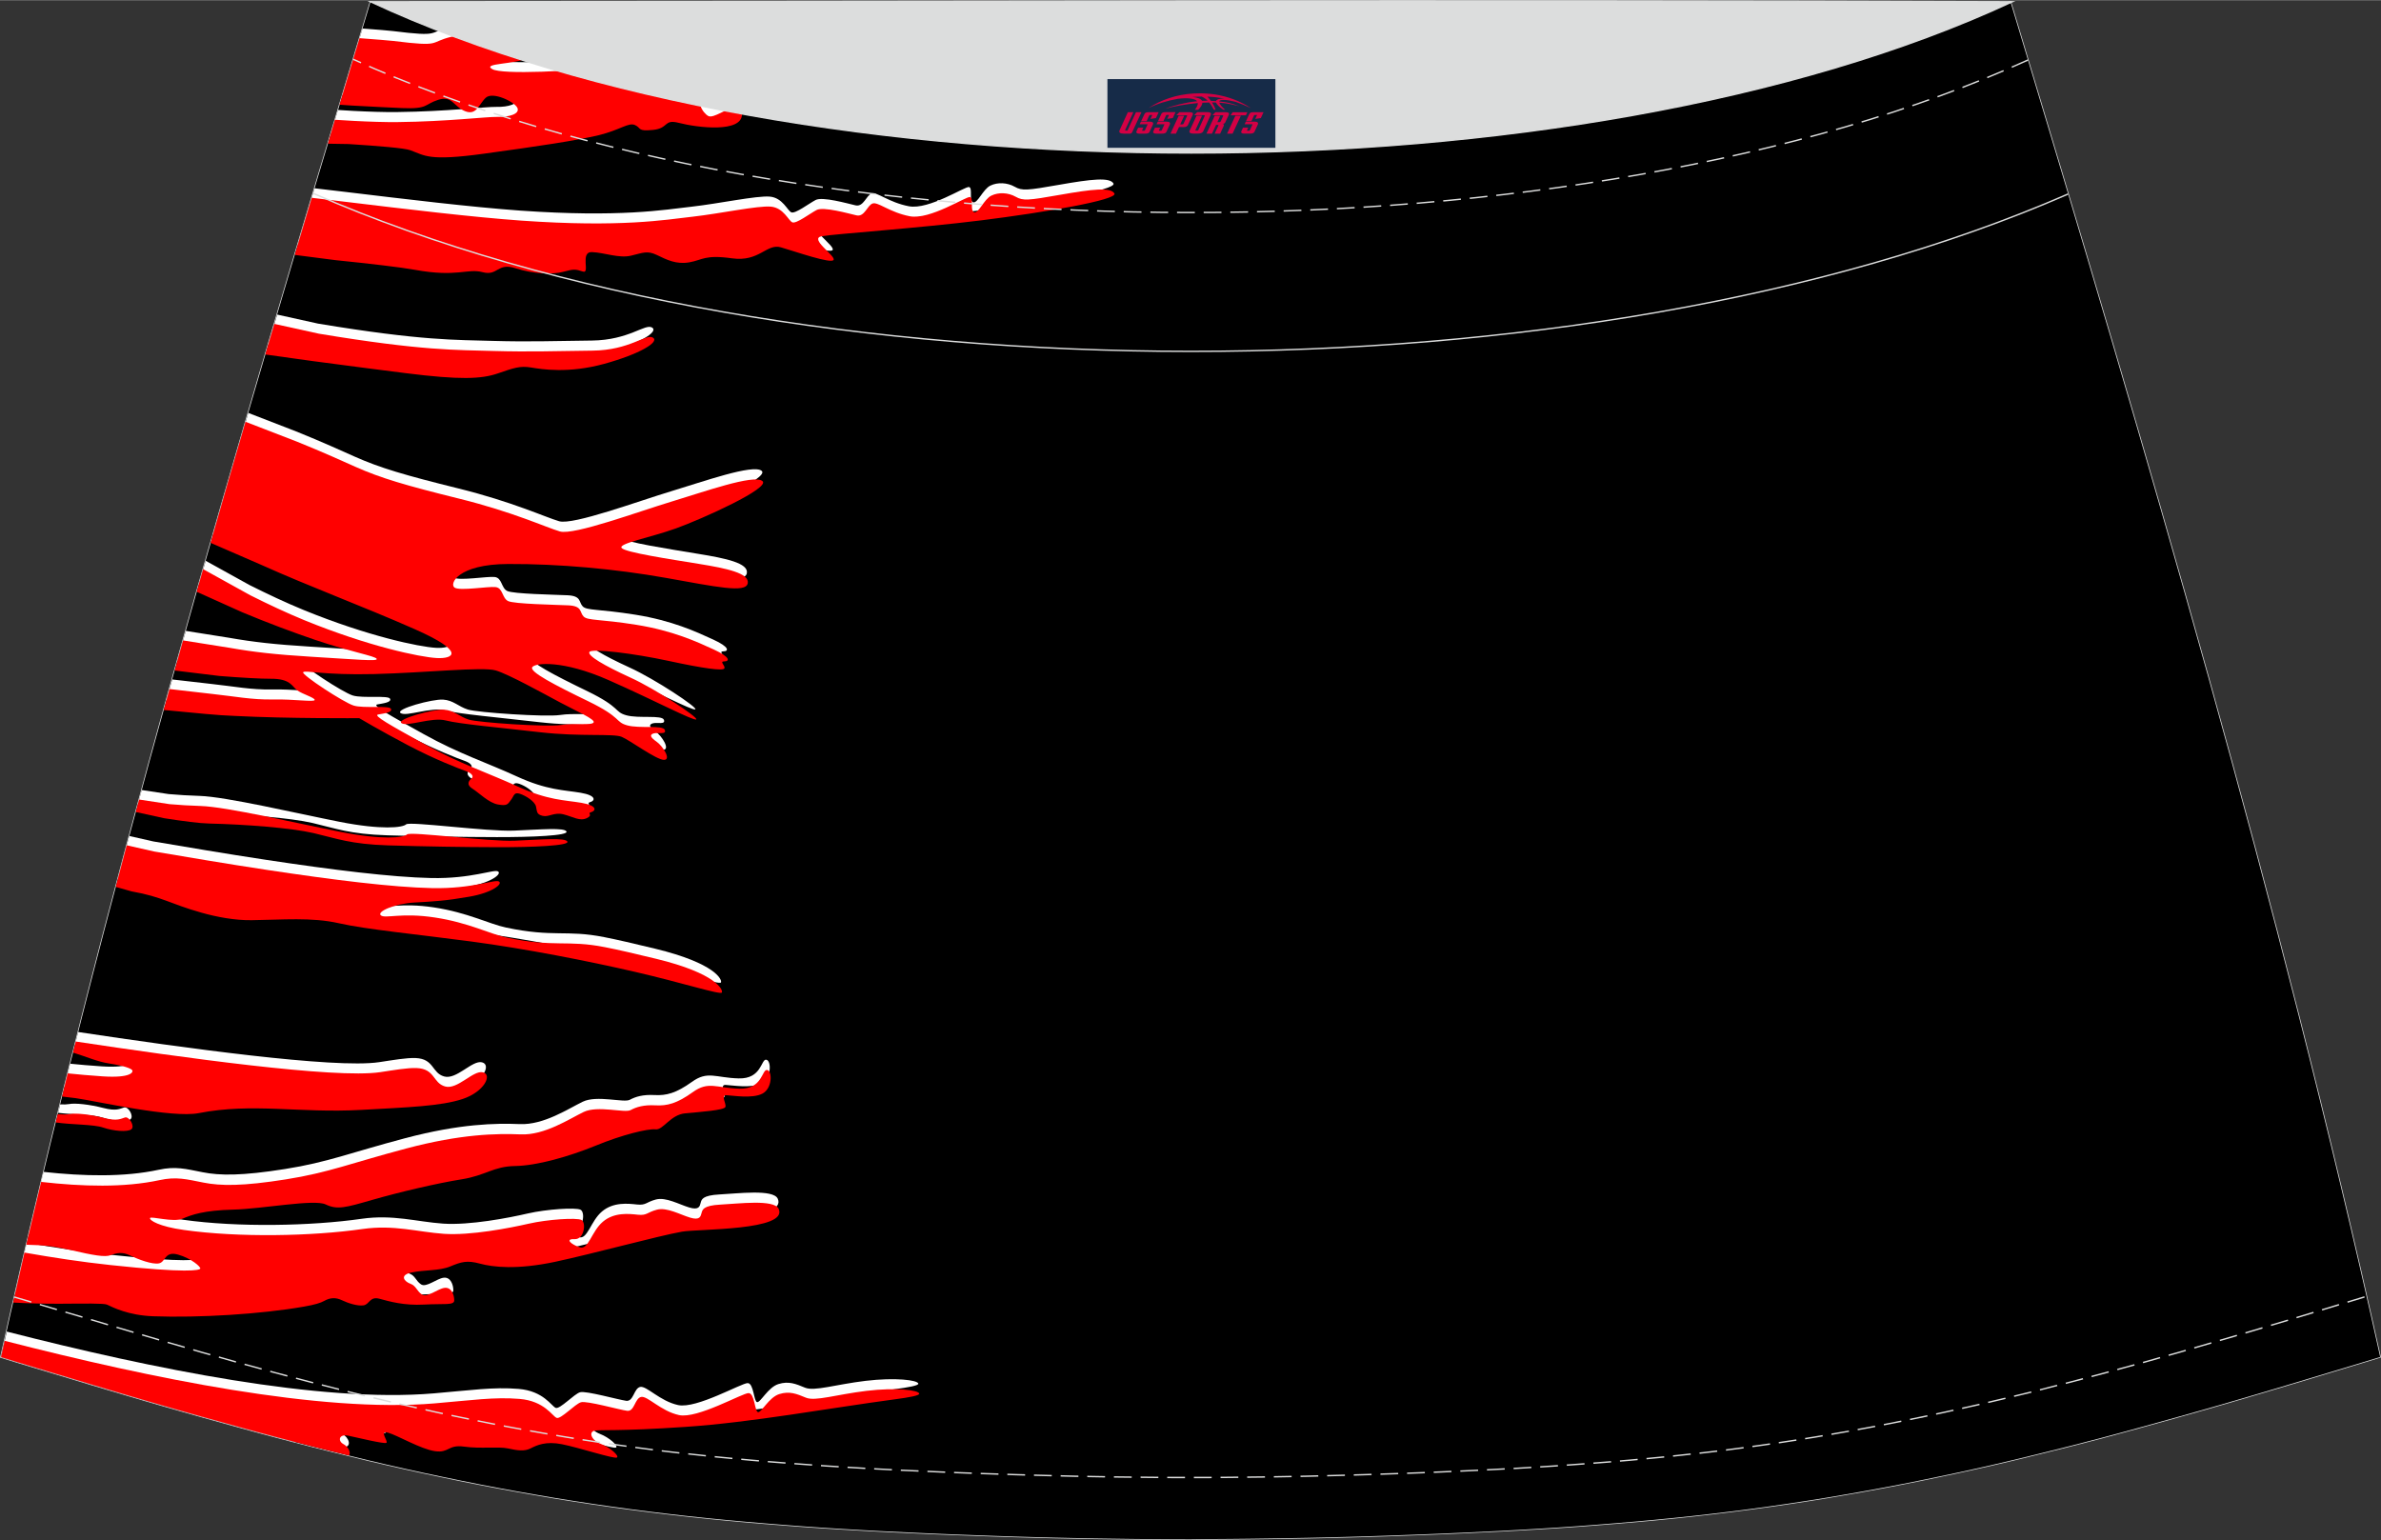 <?xml version="1.0" encoding="utf-8"?>
<!-- Generator: Adobe Illustrator 24.0.1, SVG Export Plug-In . SVG Version: 6.00 Build 0)  -->
<svg xmlns="http://www.w3.org/2000/svg" xmlns:xlink="http://www.w3.org/1999/xlink" version="1.1" id="图层_1" x="0px" y="0px" width="387.08px" height="250.4px" viewBox="0 0 340.24 220.05" enable-background="new 0 0 340.24 220.05" xml:space="preserve">
<rect x="0" y="0" width="340.24" height="220.05" fill="#333333" stroke="none"/>
<g>
	<g>
		<path fill="none" stroke="#DCDDDD" stroke-width="0.2" stroke-miterlimit="22.926" d="M170.12,219.95L170.12,219.95l-2.79-0.01    l-2.78-0.02l-2.78-0.03l-2.78-0.04l-2.78-0.04l-2.78-0.05l-2.78-0.06l-2.78-0.07l-2.78-0.08l-2.78-0.09l-2.78-0.1l-2.74-0.1    l-2.74-0.11l-2.74-0.12l-2.74-0.13l-2.74-0.13l-2.74-0.15l-2.74-0.16l-2.74-0.17l-2.74-0.19l-2.76-0.21l-2.75-0.22l-2.75-0.23    l-2.75-0.25l-2.75-0.27l-2.75-0.29l-2.74-0.31l-2.74-0.33l-2.74-0.35l-2.7-0.37l-2.7-0.39l-2.69-0.41l-2.69-0.43l-2.69-0.46    l-2.68-0.47l-2.68-0.49l-2.67-0.51l-2.66-0.53l-2.66-0.55l-2.66-0.56l-2.65-0.58l-2.65-0.6l-2.64-0.62l-2.67-0.65l-2.64-0.65    l-2.65-0.66l-2.64-0.68l-2.64-0.69l-2.64-0.71l-2.63-0.72l-2.63-0.73l-2.63-0.73l-2.62-0.74l-2.63-0.75l-2.62-0.76l-2.62-0.77    l-2.62-0.78l-2.62-0.78l-2.62-0.79l-2.62-0.79l-2.62-0.79l-2.62-0.79l-2.62-0.8C14.67,128.39,33.38,65.22,52.95,0.23    c93.9,25.95,140.44,25.95,234.34,0c19.58,65,38.28,128.16,52.83,193.66l-2.62,0.8l-2.62,0.79l-2.62,0.79l-2.62,0.79l-2.62,0.79    l-2.62,0.78l-2.63,0.78l-2.62,0.77l-2.62,0.76l-2.62,0.75l-2.62,0.74l-2.63,0.73l-2.63,0.73l-2.63,0.72l-2.64,0.71l-2.64,0.69    l-2.64,0.68l-2.65,0.66l-2.64,0.65l-2.64,0.64l-2.64,0.62l-2.65,0.6l-2.65,0.58l-2.66,0.56l-2.66,0.55l-2.66,0.53l-2.67,0.51    l-2.68,0.49l-2.68,0.47l-2.69,0.46l-2.69,0.43l-2.69,0.41l-2.7,0.39l-2.7,0.37l-2.74,0.35l-2.74,0.33l-2.74,0.31l-2.75,0.29    l-2.75,0.27l-2.75,0.25l-2.75,0.23l-2.75,0.22l-2.76,0.21l-2.74,0.19l-2.74,0.17l-2.74,0.16l-2.74,0.15l-2.74,0.13l-2.74,0.13    l-2.74,0.12l-2.74,0.11l-2.74,0.1l-2.78,0.1l-2.78,0.09l-2.78,0.08l-2.78,0.07l-2.78,0.06l-2.78,0.05l-2.78,0.04l-2.78,0.04    l-2.78,0.03l-2.78,0.02L170.12,219.95L170.12,219.95z"/>
		<path fill-rule="evenodd" clip-rule="evenodd" d="M170.12,219.95L170.12,219.95l-2.79-0.01l-2.78-0.02l-2.78-0.03l-2.78-0.04    l-2.78-0.04l-2.78-0.05l-2.78-0.06l-2.78-0.07l-2.78-0.08l-2.78-0.09l-2.78-0.1l-2.74-0.1l-2.74-0.11l-2.74-0.12l-2.74-0.13    l-2.74-0.13l-2.74-0.15l-2.74-0.16l-2.74-0.17l-2.74-0.19l-2.76-0.21l-2.75-0.22l-2.75-0.23l-2.75-0.25l-2.75-0.27l-2.75-0.29    l-2.74-0.31l-2.74-0.33l-2.74-0.35l-2.7-0.37l-2.7-0.39l-2.69-0.41l-2.69-0.43l-2.69-0.46l-2.68-0.47l-2.68-0.49l-2.67-0.51    l-2.66-0.53l-2.66-0.55l-2.66-0.56l-2.65-0.58l-2.65-0.6l-2.64-0.62l-2.67-0.65l-2.64-0.65l-2.65-0.66l-2.64-0.68l-2.64-0.69    l-2.64-0.71l-2.63-0.72l-2.63-0.73l-2.63-0.73l-2.62-0.74l-2.63-0.75l-2.62-0.76l-2.62-0.77l-2.62-0.78l-2.62-0.78l-2.62-0.79    l-2.62-0.79l-2.62-0.79l-2.62-0.79l-2.62-0.8C14.67,128.39,33.38,65.22,52.95,0.23c93.9,25.95,140.44,25.95,234.34,0    c19.58,65,38.28,128.16,52.83,193.66l-2.62,0.8l-2.62,0.79l-2.62,0.79l-2.62,0.79l-2.62,0.79l-2.62,0.78l-2.63,0.78l-2.62,0.77    l-2.62,0.76l-2.62,0.75l-2.62,0.74l-2.63,0.73l-2.63,0.73l-2.63,0.72l-2.64,0.71l-2.64,0.69l-2.64,0.68l-2.65,0.66l-2.64,0.65    l-2.64,0.64l-2.64,0.62l-2.65,0.6l-2.65,0.58l-2.66,0.56l-2.66,0.55l-2.66,0.53l-2.67,0.51l-2.68,0.49l-2.68,0.47l-2.69,0.46    l-2.69,0.43l-2.69,0.41l-2.7,0.39l-2.7,0.37l-2.74,0.35l-2.74,0.33l-2.74,0.31l-2.75,0.29l-2.75,0.27l-2.75,0.25l-2.75,0.23    l-2.75,0.22l-2.76,0.21l-2.74,0.19l-2.74,0.17l-2.74,0.16l-2.74,0.15l-2.74,0.13l-2.74,0.13l-2.74,0.12l-2.74,0.11l-2.74,0.1    l-2.78,0.1l-2.78,0.09l-2.78,0.08l-2.78,0.07l-2.78,0.06l-2.78,0.05l-2.78,0.04l-2.78,0.04l-2.78,0.03l-2.78,0.02L170.12,219.95    L170.12,219.95z"/>
	</g>
	<g>
		<path fill-rule="evenodd" clip-rule="evenodd" fill="#FFFFFF" d="M41.94,205.98c0.13,0.01,0.25,0.01,0.38,0.02    c2.31,0.07,3.82-0.36,4.41-0.12c0.59,0.25,1.13,0.99,2.39,0.91s0.69-1.43-0.17-1.88c-0.85-0.45-0.66-1.49,0.7-1.2    c1.36,0.29,5.11,1.2,5.43,1.02c0.33-0.19-1.11-1.82,0.23-1.46c1.34,0.37,4.68,2.36,6.72,2.65s1.83-0.98,4.17-0.65    c2.33,0.33,4.9-0.04,6.27,0.26c1.37,0.3,2.34,0.44,3.22-0.01c0.89-0.45,2.16-1.06,4.5-0.59c2.33,0.46,7.43,2.12,7.83,1.9    c0.39-0.21-0.93-1.43-2.29-1.95c-1.37-0.52-1.79-1.72-0.88-1.89s3.37,0.11,12.95-0.54c9.5-0.64,20.38-2.66,30-3.95    c2.05-0.27,3.47-0.54,3.43-0.8c-0.09-0.51-3.26-0.91-7.55-0.4c-4.29,0.52-7.3,1.52-8.63,0.98c-1.33-0.55-2.34-0.98-3.82-0.52    c-1.48,0.46-2.58,2.7-3.05,2.58c-0.47-0.11-0.47-2.69-1.33-2.72s-7.32,3.71-9.95,3.14c-2.62-0.57-4.51-2.79-5.42-2.59    c-0.91,0.2-0.93,2.11-1.99,1.98s-5.78-1.47-6.6-1.22c-0.84,0.24-2.89,2.47-3.48,2.23c-0.6-0.23-1.73-2.42-5.31-2.71    c-3.59-0.3-6.9,0.2-12.13,0.64c-16.16,1.37-40.07-3.48-61-8.83c-0.27,1.22-0.55,2.44-0.82,3.65l2.62,0.8l2.62,0.79l2.62,0.79    l2.62,0.79l2.62,0.79l2.62,0.78l2.62,0.78l2.62,0.77l2.62,0.76l2.63,0.75l2.62,0.74l2.63,0.73l2.63,0.73l2.63,0.72l2.64,0.71    L41.94,205.98z"/>
		<path fill-rule="evenodd" clip-rule="evenodd" fill="#FFFFFF" d="M2.2,184.69c2.05,0.1,4.13,0.15,6.26,0.14    c3.5-0.02,6.27-0.08,6.71,0.13c0.83,0.39,3.03,1.53,6.59,1.66c6.59,0.24,15.41-0.3,21.55-1.38c1.55-0.27,2.39-0.53,2.88-0.81    c0.9-0.5,1.68-0.51,2.54-0.1c0.86,0.41,2.21,0.86,3.09,0.73c0.87-0.14,0.88-1.32,2.28-0.94c1.4,0.38,3.5,0.99,6.37,0.83    s4.32,0.15,4.31-0.61c0-0.76-0.38-1.89-1.37-1.78s-2.5,1.46-3.25,0.95c-0.75-0.51-0.82-1.24-1.65-1.54    c-0.83-0.3-1.63-1.21,0.14-1.6s4-0.22,5.56-0.87c1.56-0.65,2.4-0.91,4.25-0.4c1.86,0.5,5.24,0.9,10.73-0.26    c5.48-1.17,14.79-3.72,18.14-4.31c2.35-0.41,15.22-0.14,13.81-3.26c-0.63-1.4-5.79-0.73-8.3-0.61c-2.51,0.13-2.59,0.74-2.72,1.21    c-0.12,0.47-0.23,1.08-1.64,0.65c-1.41-0.42-3.31-1.51-4.74-1.14c-1.43,0.38-1.4,0.85-2.7,0.72c-1.3-0.14-3.39-0.38-5.02,1    c-1.62,1.37-2.07,4.06-3.29,3.66s-2.19-1.23-0.76-1.17c1.42,0.07,1.69-2.41,0.98-2.75c-0.72-0.34-4.82-0.08-7.53,0.54    c-2.71,0.63-8.31,1.71-12.11,1.45c-3.8-0.27-7.14-1.33-11.63-0.69c-7.22,1.04-17.7,1.24-25.51,0.14c-3.6-0.5-4.94-1.38-4.86-1.7    c0.08-0.32,3.35,0.66,4.66,0.08c1.32-0.57,3.03-1.18,7.22-1.29c4.19-0.1,11.57-1.53,13.22-0.74s2.81,0.46,6.66-0.65    s9.31-2.39,12.77-2.94s4.52-1.85,7.65-1.9c3.13-0.05,7.67-1.35,11.48-2.91c3.81-1.57,7.48-2.46,8.58-2.34    c1.1,0.12,2.11-2.09,4.24-2.29s5.59-0.44,5.74-0.91c0.16-0.47-0.71-1.71,0.15-1.68c0.86,0.04,3.7,0.53,5.13-0.22    c1.44-0.73,1.44-3.25,0.69-3.38c-0.76-0.13-0.63,2.77-3.95,2.67c-3.32-0.09-4.42-1.13-6.68,0.5c-2.26,1.62-3.65,1.97-5.33,1.88    c-1.67-0.09-2.71,0.23-3.55,0.68c-0.84,0.45-4.7-0.7-6.71,0.27c-2.02,0.97-5.57,3.35-9,3.2c-3.44-0.14-8.53-0.06-16.36,2.01    c-7.83,2.07-11.04,3.44-17.19,4.41c-6.15,0.98-9.32,0.95-11.77,0.46c-2.44-0.48-3.87-0.88-6.3-0.35    c-4.91,1.06-10.7,0.93-16.44,0.3c-0.72,2.98-1.42,5.96-2.12,8.94c2.31,0.07,3.47,0.2,5.97,0.77c3.16,0.72,4.8,1.03,5.64,0.71    c0.84-0.32,1.65-0.51,2.78,0.05c1.13,0.55,3.15,1.32,4.12,1.12c0.96-0.2,0.78-1.8,2.71-1.25c1.93,0.54,3.27,1.77,3.18,2    c-0.1,0.23-1.77,0.68-12.86-0.51c-3.9-0.42-7.93-1.02-11.82-1.7C3.28,179.96,2.74,182.33,2.2,184.69z"/>
		<path fill-rule="evenodd" clip-rule="evenodd" fill="#FFFFFF" d="M8.3,159c2.21,0.27,5.03,0.23,6.33,0.68    c1.47,0.5,3.44,0.66,4,0.25c0.56-0.42-0.3-1.87-0.89-1.7s-1.09,0.57-3,0.07c-1.91-0.49-3.98-0.73-4.9-0.55    c-0.28,0.05-0.7,0.07-1.24,0.04L8.3,159z"/>
		<path fill-rule="evenodd" clip-rule="evenodd" fill="#FFFFFF" d="M9.21,155.29c0.58,0.07,1.08,0.13,1.45,0.18    c3.14,0.45,13.8,2.89,17.61,2.14c7.66-1.5,14.37,0.03,23.21-0.46c6.65-0.37,11.4-0.53,14.49-1.56c3.09-1.02,4.28-3.48,2.9-3.81    c-1.39-0.34-3.64,2.53-5.41,2.02c-1.78-0.51-1.4-2.52-4.07-2.63c-1.32-0.05-3.22,0.29-5.22,0.59c-6.39,0.95-28.03-2.06-43-4.31    l-0.42,1.65c1.72,0.56,3.19,1.18,4.72,1.42c2.16,0.33,3.07,0.7,3.27,0.94c0.2,0.25-0.06,1.16-4.18,0.9    c-1.64-0.1-3.17-0.25-4.54-0.38C9.76,153.09,9.49,154.19,9.21,155.29z"/>
		<path fill-rule="evenodd" clip-rule="evenodd" fill="#FFFFFF" d="M16.89,125.41c1.04,0.3,1.74,0.49,1.77,0.5    c4.54,0.82,5.37,1.74,10.01,3.05c2.16,0.61,4.77,1.11,7.19,1.07c4.33-0.05,8.53-0.45,12.45,0.44c3.93,0.89,11.26,1.59,18.93,2.61    s16.66,2.78,23.44,4.35s12.14,3.3,12.34,2.94c0.2-0.37-0.76-2.73-9.38-4.82c-3.14-0.76-5.51-1.31-7.31-1.66    c-5.43-1.08-7.23,0.07-14.03-1.37c-2.42-0.51-5.46-2.14-10.27-2.87c-4.81-0.74-7.11,0.2-7.74-0.31c-0.62-0.51,1.88-1.66,4.76-1.83    c2.87-0.16,4.46-0.24,7.85-0.83c3.38-0.58,4.85-1.85,4.26-2.18c-0.59-0.34-3.77,1.06-9.51,0.95c-5.75-0.12-14.19-1.18-23.54-2.59    c-6.15-0.93-11.31-1.82-16.19-2.64c-0.14-0.02-1.6-0.35-3.45-0.78C17.95,121.43,17.41,123.42,16.89,125.41z"/>
		<path fill-rule="evenodd" clip-rule="evenodd" fill="#FFFFFF" d="M19.76,114.68c1.94,0.43,3.48,0.77,3.57,0.78    c2.67,0.42,5.03,0.72,6.45,0.76c5.1,0.12,11.65,0.61,14.92,1.37c3.26,0.76,5.25,1.58,10.62,1.75c5.37,0.16,10.67,0.25,15.67,0.26    c4.99,0.01,10.27-0.21,9.96-0.8c-0.3-0.59-3.62-0.29-7.5-0.13s-14.91-1.36-15.42-0.89c-0.5,0.47-3.51,0.81-9.47-0.36    c-5.95-1.17-16.27-3.6-20.05-3.71c-1.5-0.05-2.97-0.13-4.41-0.26c-0.09-0.01-1.77-0.26-3.85-0.58L19.76,114.68z"/>
		<path fill-rule="evenodd" clip-rule="evenodd" fill="#FFFFFF" d="M23.77,100.04l5.5,0.52c1.53,0.15,2.93,0.23,4.13,0.28    c7.72,0.4,17.8,0.32,17.8,0.32s2.93,1.74,6.89,3.83c3.96,2.09,7.34,3.37,8.34,3.73s1.12,0.81,0.83,1.05    c-0.29,0.24-0.88,0.82,0.1,1.45c0.99,0.63,2.35,2.05,3.68,2.28c1.33,0.23,1.38-0.04,1.85-0.66s0.41-1.15,1.28-0.87    c0.86,0.28,2.11,1.08,2.29,1.8c0.17,0.72,0.04,1.13,0.95,1.35c0.91,0.22,1.62-0.56,3-0.21c1.39,0.36,2.31,1.01,3.31,0.54    c0.99-0.47-0.03-0.68,0.63-0.86c0.66-0.17,0.96-0.93-1.39-1.33s-4.78-0.35-9.08-2.32c-4.3-1.98-8.31-3.26-13.32-6.05    c-5.01-2.78-7.4-4.11-6.66-4.25c0.75-0.14,2.09-0.28,1.84-0.81c-0.24-0.53-3.9-0.03-5.33-0.47c-1.44-0.44-7.49-4.42-7.22-4.76    c0.26-0.34,2.86,0.44,10.15,0.27c7.29-0.18,15.51-1.07,17.37-0.52s6.83,3.31,9.19,4.57s5.05,2.41,4.8,2.86    c-0.26,0.46-2.65,0.06-4.68,0.37c-2.03,0.31-11.81-0.35-13.16-0.78c-1.35-0.42-2.07-1.33-3.55-1.42c-1.49-0.1-6.87,1.35-6.07,1.92    s4.34-0.9,6.33-0.38c1.98,0.51,7.81,1.03,13.55,1.69c5.74,0.65,10.37,0.15,11.59,0.65c1.21,0.51,4.92,3.27,6.03,3.29    c1.11,0.02-0.15-1.97-1.05-2.6s-1.03-0.99-0.41-1.18c0.62-0.18,1.86,0.23,1.59-0.5c-0.26-0.73-3.61-0.16-5.37-0.65    c-1.77-0.49-0.71-1.09-5.58-3.45s-8.39-4.2-8-4.85c0.39-0.66,4.41-1.04,10.91,1.83s12.18,5.88,12.53,5.62    c0.34-0.26-5.71-4.3-9.43-5.99c-3.71-1.7-6.16-3.12-5.83-3.65s6.31,0.2,11.32,1.28c5,1.08,7.79,1.46,7.97,1.07s-0.76-1-0.02-1    c0.75,0.01,0.96-0.58-1.47-1.69c-2.44-1.12-5.85-2.7-11.09-3.54c-5.24-0.84-6.95-0.58-7.54-1.19c-0.59-0.61-0.15-1.49-2.15-1.59    c-2-0.09-7.75-0.19-8.63-0.61s-0.72-1.88-1.8-2s-5,0.57-5.83,0.09c-0.83-0.49,0.38-3.37,7.64-3.39c7.26-0.03,15.29,0.71,22.5,1.98    c7.21,1.28,11.47,2.22,11.72,0.78c0.27-1.44-2.99-2.13-7.01-2.78c-4.01-0.67-10.5-1.65-10.99-2.29c-0.5-0.65,4-1.45,7.75-2.79    c3.76-1.35,13.63-5.8,12.36-6.78c-1.27-0.98-8.35,1.55-12.97,2.94S81.9,75.04,79.9,74.46c-1.99-0.58-6.65-2.77-14.37-4.68    s-11.19-2.93-14.86-4.56c-1.46-0.65-4.59-2.08-8.34-3.59c-0.22-0.09-3.83-1.48-6.85-2.65c-1.68,5.78-3.35,11.55-5.01,17.32    c3.14,1.36,6.57,2.85,6.77,2.94c6.98,3.14,14.3,5.83,21.84,9.15s5.56,4.29,3.2,4.16c-2.37-0.14-9.67-1.64-18.9-5.41    c-2.51-1.03-5.17-2.28-7.72-3.56c-0.2-0.1-3.63-2-6.27-3.47l-0.91,3.19c2.83,1.28,5.89,2.66,6.01,2.71    c3.57,1.5,7.47,2.95,10.48,3.97c5.11,1.72,8.52,2.28,8.75,2.7c0.23,0.4-2.89,0.09-9.4-0.3c-5.05-0.31-8.13-0.66-11.6-1.27    c-0.13-0.02-3.24-0.52-6.17-0.98c-0.4,1.43-0.8,2.85-1.2,4.28c2.98,0.37,5.77,0.71,5.88,0.72c3.09,0.25,5.99,0.41,7.3,0.4    c2.91-0.03,3.06,1.11,3.83,1.66s2.45,1.02,2.49,1.36c0.04,0.35-2.96-0.12-5.97-0.05c-3.02,0.06-5.5-0.45-8.68-0.79l-5.59-0.64    L23.77,100.04z"/>
		<path fill-rule="evenodd" clip-rule="evenodd" fill="#FFFFFF" d="M38.32,49.27l6.29,0.87c5.45,0.72,10.52,1.38,13.25,1.72    c7.77,0.98,10.8,0.84,13.12,0.05c2.32-0.8,3.21-1.12,4.78-0.86s5.36,0.88,10.46-0.52c5.09-1.4,7.96-3.14,6.96-3.75    c-1-0.6-3.29,1.8-8.61,1.86s-8.9,0.2-14.15,0.05c-5.27-0.16-10.09,0-24.97-2.47l-5.84-1.29L38.32,49.27z"/>
		<path fill-rule="evenodd" clip-rule="evenodd" fill="#FFFFFF" d="M42.53,35.04c2.72,0.35,5.1,0.66,5.28,0.68    c4.99,0.51,9.36,1.02,11.34,1.38c6.06,1.11,7.49-0.24,9.69,0.34c2.2,0.58,2.06-1.4,4.67-0.57c2.61,0.84,5.33,0.93,6.83,0.52    c1.51-0.41,1.73-0.4,2.83-0.04c1.08,0.36-0.48-2.84,1.29-2.78c1.79,0.07,3.86,0.92,5.58,0.51c1.73-0.41,2.31-0.76,3.71-0.09    s2.74,1.37,4.63,1.04c1.89-0.33,2.19-1.12,6.1-0.57c3.92,0.55,4.93-2.17,6.99-1.57c2.06,0.6,7.22,2.41,7.52,1.79    c0.29-0.62-3.56-3.04-1.69-3.38c1.88-0.33,13.84-1.15,22.8-2.27c8.96-1.12,19.53-2.92,19.01-3.84c-0.53-0.91-3.15-0.62-7.75,0.19    c-4.6,0.81-5.3,0.88-6.36,0.28c-1.06-0.6-2.44-0.67-3.48-0.16c-1.05,0.51-1.83,2.59-2.46,2.38s-0.02-2.06-0.59-2.18    c-0.57-0.11-5.72,3.29-8.59,2.75c-2.88-0.55-4.55-2.09-5.32-1.83s-1.15,1.96-2.3,1.7s-4.74-1.29-5.72-0.76    c-0.98,0.52-2.88,1.98-3.45,1.76c-0.56-0.22-1.23-2.09-3.09-2.25c-1.86-0.16-7.26,1-11.17,1.44c-3.92,0.44-10.2,1.56-24.47,0.56    c-7.01-0.5-16.44-1.64-25.07-2.68l-4.34-0.51C44.14,29.62,43.33,32.33,42.53,35.04z"/>
		<path fill-rule="evenodd" clip-rule="evenodd" fill="#FFFFFF" d="M47.29,19.09c1.35,0.02,2.3,0.04,2.4,0.05    c4.28,0.27,8,0.58,8.81,0.88c2.14,0.77,2.57,1.59,10.52,0.5s13.27-1.89,16.39-2.64c3.11-0.75,4.28-1.88,5.22-1.45    c0.94,0.43,0.27,0.92,2.57,0.69c2.29-0.23,1.48-1.57,3.67-1.01c2.75,0.71,9.03,1.44,9.04-1.22c0-0.55-0.36-0.96-1-0.96    c-1.09,0-3.07,1.61-3.82,1.2s-2.11-2.38-0.15-2.88c0.16-0.04,0.33-0.09,0.52-0.15c-5.48-1.12-11.11-2.36-16.91-3.73    C78.17,8.92,71.31,9.1,70.2,8.44c-1.52-0.9,3.39-0.65,5.13-1.66c0.26-0.15,0.56-0.29,0.91-0.41c-3.56-0.88-7.18-1.81-10.88-2.78    c-0.3,0.06-0.6,0.13-0.9,0.2c-3.45,0.81-1.27,1.5-8.35,0.62c-0.55-0.07-2.19-0.2-4.31-0.36c-0.95,3.17-1.91,6.34-2.86,9.5    l1.23,0.08c2.88,0.15,5.6,0.3,7.17,0.36c3.74,0.16,3.13-0.53,5.16-1.18c2.02-0.65,2.19,0.95,3.83,1.62    c1.66,0.67,1.97-0.99,2.97-1.92c1-0.92,4.14,0.59,4.52,1.46s-1.23,1.32-2.86,1.28c-1.63-0.03-7.03,0.66-14.24,0.74    c-1.82,0.02-4.02-0.05-6.29-0.17c-0.12-0.01-0.94-0.06-2.14-0.13L47.29,19.09z"/>
		<path fill-rule="evenodd" clip-rule="evenodd" fill="#FF0000" d="M49.86,207.97c0.35-0.43-0.14-1.29-0.78-1.63    c-0.85-0.45-0.66-1.49,0.7-1.2c1.36,0.29,5.11,1.2,5.43,1.02c0.33-0.19-1.11-1.82,0.23-1.46c1.34,0.37,4.68,2.36,6.72,2.65    s1.83-0.98,4.17-0.65c2.33,0.33,4.9-0.04,6.27,0.26c1.37,0.3,2.34,0.44,3.22-0.01c0.89-0.45,2.16-1.06,4.5-0.59    c2.33,0.46,7.43,2.12,7.83,1.9c0.39-0.21-0.93-1.43-2.29-1.95c-1.37-0.52-1.79-1.72-0.88-1.89s3.37,0.11,12.95-0.54    c9.5-0.64,20.38-2.66,30-3.95c2.05-0.27,3.47-0.54,3.43-0.8c-0.09-0.51-3.26-0.91-7.55-0.4c-4.29,0.52-7.3,1.52-8.63,0.98    c-1.33-0.55-2.34-0.98-3.82-0.52c-1.48,0.46-2.58,2.7-3.05,2.58c-0.47-0.11-0.47-2.69-1.33-2.72s-7.32,3.71-9.95,3.14    c-2.62-0.57-4.51-2.79-5.42-2.59c-0.91,0.2-0.93,2.11-1.99,1.98s-5.78-1.47-6.6-1.22c-0.84,0.24-2.89,2.47-3.48,2.23    c-0.6-0.23-1.73-2.42-5.31-2.71c-3.59-0.3-6.9,0.2-12.13,0.64c-16.27,1.38-40.39-3.55-61.43-8.94l-0.52,2.33l2.62,0.8l2.62,0.79    l2.62,0.79l2.62,0.79l2.62,0.79l2.62,0.78l2.62,0.78l2.62,0.77l2.62,0.76l2.63,0.75l2.62,0.74l2.63,0.73l2.63,0.73l2.63,0.72    l2.64,0.71l2.64,0.69l2.64,0.68l2.65,0.66L49.86,207.97z"/>
		<path fill-rule="evenodd" clip-rule="evenodd" fill="#FF0000" d="M1.88,186.11c2.19,0.12,4.42,0.18,6.71,0.17    c3.5-0.02,6.27-0.08,6.71,0.13c0.83,0.39,3.03,1.53,6.59,1.66c6.59,0.24,15.41-0.3,21.55-1.38c1.55-0.27,2.39-0.53,2.88-0.81    c0.9-0.5,1.68-0.51,2.54-0.1c0.86,0.41,2.21,0.86,3.09,0.73c0.87-0.14,0.88-1.32,2.28-0.94c1.4,0.38,3.5,0.99,6.37,0.83    s4.32,0.15,4.31-0.61c0-0.76-0.38-1.89-1.37-1.78s-2.5,1.46-3.25,0.95c-0.75-0.51-0.82-1.24-1.65-1.54    c-0.83-0.3-1.63-1.21,0.14-1.6s4-0.22,5.56-0.87c1.56-0.65,2.4-0.91,4.25-0.4c1.86,0.5,5.24,0.9,10.73-0.26    c5.48-1.17,14.78-3.72,18.14-4.31c2.35-0.41,15.22-0.14,13.81-3.26c-0.63-1.4-5.79-0.73-8.3-0.61c-2.51,0.13-2.59,0.74-2.72,1.21    c-0.13,0.47-0.23,1.08-1.64,0.65c-1.41-0.42-3.31-1.51-4.74-1.13c-1.43,0.38-1.4,0.85-2.7,0.72c-1.3-0.14-3.39-0.38-5.02,1    c-1.62,1.37-2.07,4.06-3.29,3.66s-2.19-1.23-0.76-1.17c1.42,0.07,1.69-2.41,0.98-2.75c-0.72-0.34-4.82-0.08-7.53,0.54    s-8.31,1.71-12.11,1.45c-3.8-0.27-7.14-1.33-11.63-0.69c-7.22,1.04-17.7,1.24-25.51,0.14c-3.6-0.5-4.94-1.38-4.86-1.7    c0.08-0.32,3.35,0.66,4.66,0.08c1.32-0.57,3.03-1.18,7.22-1.29c4.19-0.1,11.57-1.53,13.22-0.74s2.81,0.46,6.66-0.65    s9.31-2.39,12.77-2.94s4.52-1.85,7.65-1.9c3.13-0.05,7.67-1.35,11.48-2.9c3.81-1.57,7.48-2.46,8.58-2.34    c1.1,0.12,2.11-2.09,4.24-2.29s5.59-0.44,5.74-0.91c0.16-0.47-0.71-1.71,0.15-1.68c0.86,0.04,3.69,0.53,5.13-0.22    c1.44-0.73,1.44-3.25,0.68-3.38s-0.63,2.77-3.95,2.67c-3.32-0.09-4.42-1.13-6.68,0.5c-2.26,1.62-3.65,1.97-5.33,1.88    c-1.67-0.09-2.71,0.23-3.55,0.68c-0.84,0.45-4.7-0.7-6.71,0.27c-2.02,0.97-5.57,3.35-9,3.2c-3.44-0.14-8.53-0.06-16.36,2.02    c-7.83,2.07-11.04,3.44-17.19,4.41c-6.15,0.98-9.32,0.95-11.77,0.46c-2.44-0.48-3.87-0.88-6.3-0.35    c-5.04,1.09-11.02,0.92-16.9,0.25c-0.72,2.99-1.42,5.98-2.12,8.98c2.63,0.07,3.77,0.17,6.43,0.78c3.16,0.73,4.8,1.03,5.64,0.71    c0.84-0.32,1.65-0.51,2.78,0.05c1.13,0.55,3.15,1.32,4.12,1.12c0.96-0.2,0.78-1.8,2.71-1.25c1.93,0.54,3.27,1.77,3.18,2    c-0.1,0.23-1.77,0.68-12.86-0.51c-4.05-0.43-8.24-1.07-12.26-1.78C2.97,181.34,2.42,183.72,1.88,186.11z"/>
		<path fill-rule="evenodd" clip-rule="evenodd" fill="#FF0000" d="M7.96,160.37c2.27,0.34,5.41,0.26,6.8,0.74    c1.47,0.5,3.44,0.66,4,0.25c0.56-0.42-0.3-1.87-0.89-1.7s-1.09,0.57-3,0.07c-1.91-0.49-3.98-0.73-4.9-0.55    c-0.35,0.07-0.95,0.07-1.72,0.02L7.96,160.37z"/>
		<path fill-rule="evenodd" clip-rule="evenodd" fill="#FF0000" d="M8.87,156.67c0.79,0.09,1.45,0.17,1.93,0.23    c3.14,0.45,13.8,2.89,17.61,2.14c7.66-1.5,14.37,0.03,23.21-0.46c6.65-0.37,11.4-0.53,14.49-1.56c3.09-1.02,4.28-3.48,2.9-3.81    c-1.39-0.34-3.64,2.53-5.41,2.02c-1.78-0.51-1.4-2.52-4.07-2.63c-1.32-0.05-3.22,0.29-5.22,0.59c-6.45,0.96-28.49-2.12-43.48-4.38    l-0.4,1.58c1.93,0.59,3.51,1.31,5.18,1.56c2.16,0.33,3.07,0.7,3.27,0.94c0.2,0.25-0.06,1.16-4.18,0.9    c-1.84-0.12-3.53-0.28-5.02-0.43C9.41,154.47,9.14,155.57,8.87,156.67z"/>
		<path fill-rule="evenodd" clip-rule="evenodd" fill="#FF0000" d="M16.54,126.71c1.3,0.37,2.2,0.63,2.25,0.64    c4.54,0.82,5.37,1.74,10.01,3.05c2.16,0.61,4.77,1.11,7.19,1.07c4.33-0.05,8.53-0.45,12.45,0.44c3.93,0.89,11.26,1.59,18.93,2.61    s16.66,2.78,23.44,4.35c6.78,1.57,12.14,3.3,12.34,2.94c0.2-0.37-0.76-2.73-9.38-4.82c-3.14-0.76-5.51-1.31-7.31-1.66    c-5.43-1.08-7.23,0.07-14.03-1.37c-2.41-0.51-5.46-2.14-10.27-2.87c-4.81-0.74-7.11,0.2-7.74-0.31c-0.62-0.51,1.89-1.66,4.76-1.83    c2.87-0.16,4.46-0.24,7.85-0.83c3.38-0.58,4.85-1.85,4.26-2.18c-0.59-0.34-3.77,1.06-9.51,0.95c-5.75-0.12-14.19-1.18-23.54-2.59    c-6.15-0.93-11.31-1.82-16.19-2.64c-0.16-0.03-1.85-0.41-3.94-0.89C17.59,122.75,17.07,124.73,16.54,126.71z"/>
		<path fill-rule="evenodd" clip-rule="evenodd" fill="#FF0000" d="M19.4,116.01c2.16,0.48,3.96,0.87,4.06,0.89    c2.67,0.42,5.03,0.73,6.45,0.76c5.1,0.12,11.65,0.61,14.92,1.37c3.26,0.76,5.25,1.58,10.62,1.75c5.37,0.16,10.67,0.25,15.67,0.26    c4.99,0.01,10.27-0.21,9.96-0.8c-0.3-0.59-3.62-0.29-7.5-0.13s-14.91-1.36-15.42-0.89c-0.5,0.47-3.51,0.81-9.47-0.36    c-5.95-1.17-16.27-3.6-20.05-3.71c-1.5-0.05-2.97-0.13-4.41-0.26c-0.09-0.01-2.04-0.31-4.35-0.66L19.4,116.01z"/>
		<path fill-rule="evenodd" clip-rule="evenodd" fill="#FF0000" d="M23.39,101.43L29.4,102c1.53,0.15,2.93,0.23,4.13,0.28    c7.72,0.4,17.8,0.32,17.8,0.32s2.93,1.74,6.89,3.83c3.96,2.09,7.34,3.37,8.34,3.73s1.12,0.81,0.83,1.05    c-0.29,0.24-0.88,0.82,0.1,1.45c0.99,0.63,2.35,2.05,3.68,2.28c1.33,0.23,1.38-0.04,1.85-0.66s0.41-1.15,1.28-0.87    c0.86,0.28,2.11,1.08,2.29,1.8c0.17,0.72,0.04,1.13,0.95,1.35c0.91,0.22,1.62-0.56,3-0.21c1.39,0.36,2.31,1.01,3.31,0.54    c0.99-0.47-0.03-0.68,0.63-0.86c0.66-0.17,0.96-0.93-1.39-1.33s-4.78-0.35-9.08-2.32c-4.3-1.98-8.31-3.26-13.32-6.05    c-5.01-2.78-7.4-4.11-6.66-4.25c0.75-0.14,2.09-0.28,1.84-0.81c-0.24-0.53-3.9-0.03-5.33-0.47c-1.44-0.44-7.49-4.42-7.22-4.76    c0.26-0.34,2.86,0.44,10.15,0.26s15.51-1.07,17.37-0.52s6.83,3.31,9.19,4.57s5.05,2.41,4.8,2.86c-0.26,0.46-2.65,0.06-4.68,0.37    c-2.03,0.31-11.81-0.35-13.16-0.77c-1.35-0.42-2.07-1.33-3.55-1.42c-1.49-0.1-6.87,1.35-6.07,1.92s4.34-0.9,6.33-0.38    c1.98,0.51,7.81,1.03,13.55,1.69c5.74,0.65,10.37,0.15,11.59,0.65c1.21,0.51,4.92,3.27,6.03,3.29c1.11,0.02-0.14-1.97-1.05-2.6    c-0.9-0.63-1.03-0.99-0.41-1.18c0.62-0.18,1.86,0.23,1.59-0.5c-0.26-0.73-3.61-0.16-5.37-0.65c-1.77-0.49-0.71-1.09-5.58-3.45    s-8.39-4.2-8-4.85c0.39-0.66,4.41-1.04,10.91,1.83s12.18,5.88,12.53,5.62c0.34-0.26-5.71-4.3-9.43-5.99    c-3.71-1.7-6.16-3.12-5.83-3.65c0.34-0.53,6.31,0.2,11.31,1.28s7.79,1.46,7.97,1.07s-0.76-1-0.02-1c0.75,0.01,0.96-0.58-1.47-1.69    c-2.44-1.12-5.85-2.7-11.09-3.54c-5.24-0.84-6.95-0.58-7.54-1.19c-0.59-0.61-0.15-1.49-2.15-1.59c-2-0.09-7.75-0.19-8.63-0.61    s-0.72-1.88-1.8-2s-5,0.57-5.83,0.09c-0.83-0.49,0.38-3.37,7.64-3.39c7.26-0.03,15.29,0.7,22.5,1.98    c7.21,1.28,11.47,2.22,11.73,0.78c0.27-1.44-2.99-2.13-7.01-2.78c-4.03-0.66-10.51-1.63-11.01-2.27c-0.5-0.65,4-1.45,7.75-2.79    c3.76-1.35,13.63-5.8,12.36-6.78c-1.27-0.98-8.35,1.55-12.97,2.94s-13.96,4.85-15.96,4.27c-1.99-0.58-6.65-2.77-14.37-4.68    s-11.19-2.93-14.86-4.56c-1.46-0.65-4.59-2.08-8.34-3.59c-0.23-0.09-4.24-1.64-7.35-2.84c-1.68,5.77-3.35,11.53-4.99,17.3    c3.26,1.42,7.04,3.06,7.25,3.15c6.98,3.14,14.3,5.83,21.84,9.15s5.56,4.29,3.2,4.16c-2.37-0.14-9.67-1.64-18.9-5.41    c-2.51-1.03-5.17-2.28-7.72-3.56c-0.21-0.11-4.05-2.24-6.74-3.73l-0.92,3.23c2.95,1.33,6.36,2.87,6.49,2.92    c3.57,1.5,7.47,2.95,10.48,3.97c5.11,1.72,8.52,2.28,8.75,2.69c0.23,0.4-2.89,0.09-9.4-0.3c-5.05-0.31-8.13-0.66-11.6-1.27    c-0.14-0.02-3.62-0.58-6.67-1.06c-0.4,1.43-0.8,2.86-1.2,4.3c3.17,0.39,6.28,0.77,6.39,0.78c3.09,0.25,5.99,0.41,7.3,0.4    c2.91-0.03,3.06,1.11,3.83,1.66s2.45,1.02,2.49,1.36c0.04,0.35-2.96-0.12-5.96-0.06c-3.02,0.06-5.5-0.45-8.68-0.79l-6.1-0.7    L23.39,101.43z"/>
		<path fill-rule="evenodd" clip-rule="evenodd" fill="#FF0000" d="M37.91,50.63c3.08,0.43,6.67,0.93,6.82,0.95    c5.44,0.72,10.52,1.38,13.25,1.72c7.77,0.98,10.8,0.84,13.12,0.05c2.32-0.8,3.21-1.12,4.78-0.86c1.56,0.26,5.36,0.88,10.46-0.52    c5.09-1.4,7.96-3.14,6.96-3.75c-1-0.6-3.29,1.8-8.61,1.86s-8.9,0.2-14.15,0.05c-5.27-0.16-10.09,0-24.97-2.47l-6.36-1.4    L37.91,50.63z"/>
		<path fill-rule="evenodd" clip-rule="evenodd" fill="#FF0000" d="M42.12,36.4c2.93,0.38,5.63,0.73,5.82,0.75    c4.99,0.51,9.36,1.02,11.34,1.38c6.06,1.11,7.49-0.24,9.69,0.34s2.06-1.4,4.67-0.57c2.61,0.84,5.33,0.93,6.83,0.52    c1.51-0.41,1.74-0.4,2.83-0.04c1.08,0.36-0.48-2.84,1.29-2.78c1.79,0.07,3.86,0.92,5.58,0.51c1.73-0.41,2.31-0.76,3.71-0.09    s2.74,1.37,4.63,1.04c1.89-0.33,2.19-1.12,6.1-0.57c3.92,0.55,4.93-2.17,6.99-1.57c2.06,0.6,7.22,2.41,7.52,1.79    c0.29-0.62-3.56-3.04-1.69-3.38c1.88-0.33,13.84-1.15,22.81-2.27c8.96-1.12,19.53-2.92,19.01-3.84c-0.53-0.91-3.15-0.62-7.75,0.19    c-4.6,0.81-5.3,0.88-6.36,0.28c-1.06-0.6-2.44-0.67-3.48-0.16c-1.05,0.51-1.83,2.59-2.46,2.38s-0.02-2.06-0.59-2.18    c-0.57-0.11-5.72,3.29-8.59,2.75c-2.88-0.55-4.55-2.09-5.32-1.83s-1.15,1.96-2.3,1.7s-4.74-1.29-5.72-0.76    c-0.98,0.52-2.88,1.98-3.45,1.76c-0.56-0.22-1.23-2.09-3.09-2.25c-1.86-0.16-7.26,1-11.17,1.44c-3.92,0.44-10.2,1.56-24.47,0.56    c-7.01-0.5-16.44-1.64-25.07-2.68l-4.88-0.58C43.73,30.99,42.92,33.7,42.12,36.4z"/>
		<path fill-rule="evenodd" clip-rule="evenodd" fill="#FF0000" d="M46.86,20.51c1.65,0.03,2.84,0.05,2.95,0.05    c4.28,0.27,8,0.58,8.81,0.88c2.14,0.77,2.57,1.59,10.52,0.5s13.27-1.89,16.39-2.64c3.11-0.75,4.28-1.88,5.22-1.45    c0.94,0.43,0.27,0.92,2.57,0.69c2.29-0.23,1.48-1.57,3.67-1.01c2.75,0.71,9.03,1.44,9.04-1.22c0-0.55-0.36-0.96-1-0.96    c-1.09,0-3.07,1.61-3.82,1.2s-2.11-2.38-0.15-2.88c0.75-0.19,1.92-0.61,3.14-1.04c-4.98-0.99-10.07-2.08-15.29-3.27    c-7.17,0.84-17.21,1.3-18.57,0.49c-1.53-0.88,3.38-0.63,5.12-1.64c0.79-0.46,2.05-0.8,3.74-1.12c-3.41-0.83-6.88-1.71-10.41-2.62    c-1.36,0.19-2.75,0.4-4.2,0.74c-3.45,0.81-1.27,1.5-8.35,0.62c-0.6-0.07-2.48-0.22-4.86-0.4c-0.95,3.17-1.91,6.34-2.86,9.51    l1.78,0.12c2.88,0.15,5.6,0.3,7.17,0.36c3.74,0.16,3.13-0.53,5.15-1.18c2.02-0.65,2.18,0.95,3.83,1.62    c1.66,0.67,1.97-0.99,2.97-1.92c1-0.92,4.14,0.59,4.52,1.46c0.38,0.87-1.23,1.32-2.86,1.28c-1.63-0.03-7.03,0.66-14.24,0.74    c-1.82,0.02-4.02-0.05-6.29-0.17c-0.14-0.01-1.19-0.07-2.69-0.16L46.86,20.51z"/>
	</g>
	<path fill="none" stroke="#DCDDDD" stroke-width="0.2" stroke-miterlimit="22.926" d="M295.53,27.7   c-68.77,30.01-182.12,29.99-250.79-0.1"/>
	<path fill="none" stroke="#DCDDDD" stroke-width="0.2" stroke-miterlimit="22.926" stroke-dasharray="2.539,1.27" d="   M289.8,8.55c-64.06,29.1-175.37,29.06-239.32-0.1"/>
	<polyline fill="none" stroke="#DCDDDD" stroke-width="0.2" stroke-miterlimit="22.926" stroke-dasharray="2.539,1.27" points="   2.04,185.32 13.13,188.59 15.73,189.37 18.33,190.14 20.94,190.91 23.54,191.68 26.14,192.43 28.73,193.19 31.34,193.92    33.93,194.66 36.54,195.37 39.15,196.09 41.75,196.78 44.35,197.47 46.96,198.13 49.56,198.8 52.14,199.43 54.74,200.05    57.33,200.66 59.93,201.24 62.53,201.82 65.13,202.37 67.73,202.91 70.34,203.43 72.95,203.93 75.56,204.41 78.17,204.87    80.8,205.32 83.41,205.74 86.03,206.14 88.65,206.52 91.28,206.88 93.95,207.23 96.63,207.55 99.31,207.84 101.98,208.13    104.68,208.39 107.38,208.64 110.07,208.87 112.78,209.08 115.49,209.28 118.18,209.47 120.88,209.64 123.58,209.8 126.26,209.94    128.97,210.08 131.68,210.2 134.4,210.32 137.11,210.43 139.84,210.53 142.59,210.62 145.35,210.71 148.1,210.79 150.86,210.86    153.61,210.93 156.36,210.98 159.11,211.03 161.86,211.06 164.61,211.09 167.37,211.11 172.87,211.11 175.6,211.09 178.35,211.06    181.1,211.03 183.85,210.98 186.6,210.93 189.35,210.86 192.11,210.79 194.86,210.71 197.62,210.62 200.37,210.53 203.1,210.43    205.81,210.32 208.53,210.2 211.23,210.08 213.94,209.94 216.66,209.8 219.36,209.64 222.05,209.47 224.75,209.28 227.46,209.08    230.16,208.87 232.86,208.64 235.56,208.39 238.25,208.13 240.93,207.84 243.61,207.55 246.29,207.23 248.96,206.88 251.58,206.52    254.21,206.14 256.83,205.74 259.44,205.32 262.07,204.87 264.67,204.41 267.29,203.93 269.9,203.43 272.5,202.91 275.11,202.37    277.71,201.82 280.31,201.24 282.91,200.66 285.49,200.05 288.09,199.43 290.68,198.8 293.28,198.13 295.89,197.47 298.49,196.78    301.08,196.09 303.67,195.38 306.27,194.67 308.87,193.93 311.48,193.2 314.07,192.44 316.68,191.68 319.28,190.92 321.89,190.15    324.49,189.37 327.1,188.59 338.17,185.22  "/>
	
		<path fill-rule="evenodd" clip-rule="evenodd" fill="#DCDDDD" stroke="#DCDDDD" stroke-width="0.2" stroke-miterlimit="22.926" d="   M287.55,0.23c-61.9,28.81-172.7,28.81-234.6,0C131.16,0.21,209.33-0.06,287.55,0.23z"/>
	
</g>
<g id="tag_logo">
	<rect y="11.28" fill="#162B48" width="24" height="9.818" x="158.25"/>
	<g>
		<path fill="#D30044" d="M174.21,14.47l0.005-0.011c0.131-0.311,1.085-0.262,2.351,0.071c0.715,0.24,1.44,0.54,2.193,0.9    c-0.218-0.147-0.447-0.289-0.682-0.42l0.011,0.005l-0.011-0.005c-1.478-0.845-3.218-1.418-5.1-1.62    c-1.282-0.115-1.658-0.082-2.411-0.055c-2.449,0.142-4.68,0.905-6.458,2.095c1.26-0.638,2.722-1.075,4.195-1.336    c1.467-0.18,2.476-0.033,2.771,0.344c-1.691,0.175-3.469,0.633-4.555,1.075c1.156-0.338,2.967-0.665,4.647-0.813    c0.016,0.251-0.115,0.567-0.415,0.96h0.475c0.376-0.382,0.584-0.725,0.595-1.004c0.333-0.022,0.66-0.033,0.971-0.033    C173.04,14.91,173.25,15.26,173.45,15.65h0.262c-0.125-0.344-0.295-0.687-0.518-1.036c0.207,0,0.393,0.005,0.567,0.011    c0.104,0.267,0.496,0.66,1.058,1.025h0.245c-0.442-0.365-0.753-0.753-0.835-1.004c1.047,0.065,1.696,0.224,2.885,0.513    C176.03,14.73,175.29,14.56,174.21,14.47z M171.77,14.38c-0.164-0.295-0.655-0.485-1.402-0.551    c0.464-0.033,0.922-0.055,1.364-0.055c0.311,0.147,0.589,0.344,0.84,0.589C172.31,14.36,172.04,14.37,171.77,14.38z M173.75,14.43c-0.224-0.016-0.458-0.027-0.715-0.044c-0.147-0.202-0.311-0.398-0.502-0.6c0.082,0,0.164,0.005,0.24,0.011    c0.72,0.033,1.429,0.125,2.138,0.273C174.24,14.03,173.86,14.19,173.75,14.43z"/>
		<path fill="#D30044" d="M161.17,16.01L160,18.56C159.82,18.93,160.09,19.07,160.57,19.07l0.873,0.005    c0.115,0,0.251-0.049,0.327-0.175l1.342-2.891H162.33L161.11,18.64H160.94c-0.147,0-0.185-0.033-0.147-0.125l1.156-2.504H161.17L161.17,16.01z M163.03,17.36h1.271c0.36,0,0.584,0.125,0.442,0.425L164.27,18.82C164.17,19.04,163.9,19.07,163.67,19.07H162.75c-0.267,0-0.442-0.136-0.349-0.333l0.235-0.513h0.742L163.2,18.6C163.18,18.65,163.22,18.66,163.28,18.66h0.18    c0.082,0,0.125-0.016,0.147-0.071l0.376-0.813c0.011-0.022,0.011-0.044-0.055-0.044H162.86L163.03,17.36L163.03,17.36z M163.85,17.29h-0.78l0.475-1.025c0.098-0.218,0.338-0.256,0.578-0.256H165.57L165.18,16.85L164.4,16.97l0.262-0.562H164.37c-0.082,0-0.12,0.016-0.147,0.071L163.85,17.29L163.85,17.29z M165.44,17.36L165.27,17.73h1.069c0.06,0,0.06,0.016,0.049,0.044    L166.01,18.59C165.99,18.64,165.95,18.66,165.87,18.66H165.69c-0.055,0-0.104-0.011-0.082-0.06l0.175-0.376H165.04L164.81,18.74C164.71,18.93,164.89,19.07,165.16,19.07h0.916c0.24,0,0.502-0.033,0.605-0.251l0.475-1.031c0.142-0.3-0.082-0.425-0.442-0.425H165.44L165.44,17.36z M166.25,17.29l0.371-0.818c0.022-0.055,0.06-0.071,0.147-0.071h0.295L166.8,16.96l0.791-0.115l0.387-0.845H166.53c-0.24,0-0.48,0.038-0.578,0.256L165.48,17.29L166.25,17.29L166.25,17.29z M168.65,17.75h0.278c0.087,0,0.153-0.022,0.202-0.115    l0.496-1.075c0.033-0.076-0.011-0.12-0.125-0.12H168.1l0.431-0.431h1.522c0.355,0,0.485,0.153,0.393,0.355l-0.676,1.445    c-0.06,0.125-0.175,0.333-0.644,0.327l-0.649-0.005L168.04,19.07H167.26l1.178-2.558h0.785L168.65,17.75L168.65,17.75z     M171.24,18.56c-0.022,0.049-0.06,0.076-0.142,0.076h-0.191c-0.082,0-0.109-0.027-0.082-0.076l0.944-2.051h-0.785l-0.987,2.138    c-0.125,0.273,0.115,0.415,0.453,0.415h0.72c0.327,0,0.649-0.071,0.769-0.322l1.085-2.384c0.093-0.202-0.06-0.355-0.415-0.355    h-1.533l-0.431,0.431h1.38c0.115,0,0.164,0.033,0.131,0.104L171.24,18.56L171.24,18.56z M173.96,17.43h0.278    c0.087,0,0.158-0.022,0.202-0.115l0.344-0.753c0.033-0.076-0.011-0.12-0.125-0.12h-1.402l0.425-0.431h1.527    c0.355,0,0.485,0.153,0.393,0.355l-0.529,1.124c-0.044,0.093-0.147,0.18-0.393,0.18c0.224,0.011,0.256,0.158,0.175,0.327    l-0.496,1.075h-0.785l0.54-1.167c0.022-0.055-0.005-0.087-0.104-0.087h-0.235L173.19,19.07h-0.785l1.178-2.558h0.785L173.96,17.43L173.96,17.43z M176.53,16.52L175.35,19.07h0.785l1.184-2.558H176.53L176.53,16.52z M178.04,16.45l0.202-0.431h-2.1l-0.295,0.431    H178.04L178.04,16.45z M178.02,17.36h1.271c0.36,0,0.584,0.125,0.442,0.425l-0.475,1.031c-0.104,0.218-0.371,0.251-0.605,0.251    h-0.916c-0.267,0-0.442-0.136-0.349-0.333l0.235-0.513h0.742L178.19,18.6c-0.022,0.049,0.022,0.06,0.082,0.06h0.18    c0.082,0,0.125-0.016,0.147-0.071l0.376-0.813c0.011-0.022,0.011-0.044-0.049-0.044h-1.069L178.02,17.36L178.02,17.36z     M178.83,17.29H178.05l0.475-1.025c0.098-0.218,0.338-0.256,0.578-0.256h1.451l-0.387,0.845l-0.791,0.115l0.262-0.562h-0.295    c-0.082,0-0.12,0.016-0.147,0.071L178.83,17.29z"/>
	</g>
</g>
</svg>